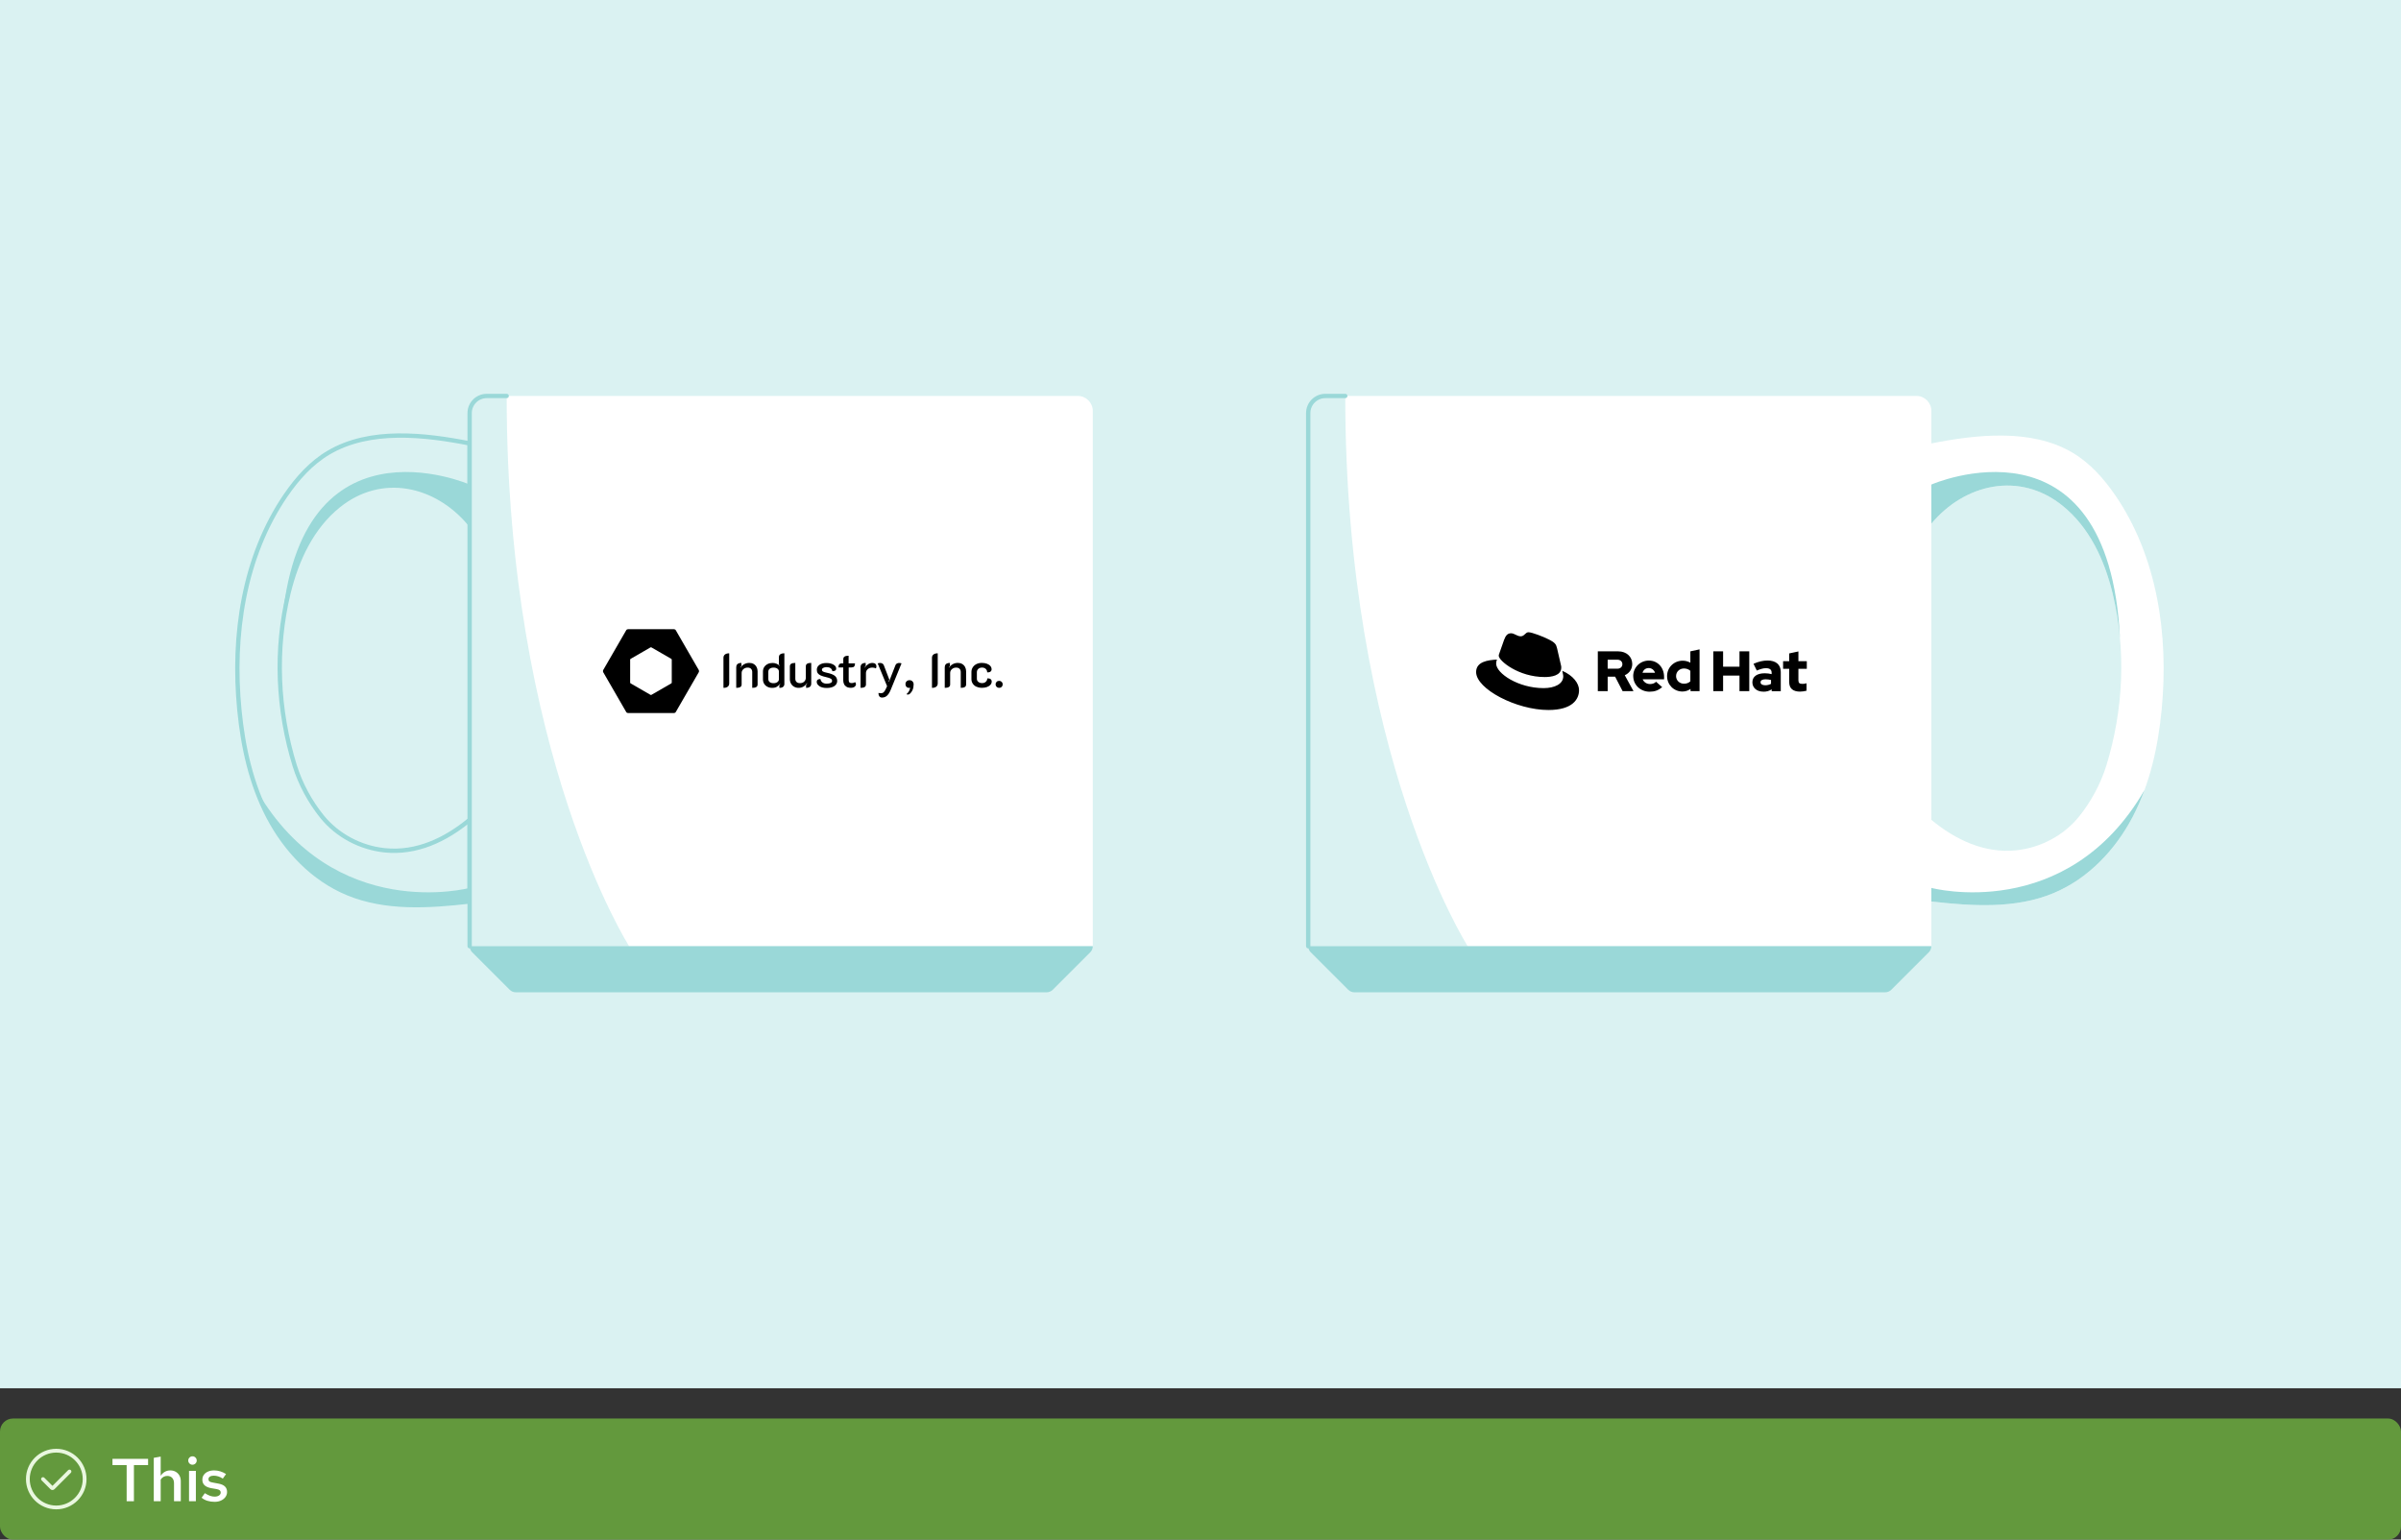 <?xml version="1.0" encoding="UTF-8"?>
<svg id="uuid-b2f06c5c-4bd7-4ace-bed1-cd5a89db9148" data-name="uuid-684f3ed5-aeb5-4827-9e9c-103522a87208" xmlns="http://www.w3.org/2000/svg" viewBox="0 0 555 356">
  <rect x="0" y="0" width="555" height="356" fill="#333333" stroke="none"/>
  <defs>
    <style>
      .uuid-68c47842-5548-482b-a20b-f6c7d8514dbf, .uuid-68fa5054-3ac6-444c-bb66-e9e074d5cf35 {
        fill: none;
      }

      .uuid-ca6b146b-c8dc-4436-9929-551791dfc444 {
        fill: #9ad8d8;
      }

      .uuid-d826f811-1e3a-424f-9060-cbe9f38fd6e5 {
        fill: #fff;
      }

      .uuid-66987bdb-4757-4382-9295-27b99f3827d6 {
        fill: #63993d;
      }

      .uuid-097e3725-4860-44fe-a10e-49a89d26c16f {
        fill: #e9f7df;
      }

      .uuid-6a9e9922-d3e6-4974-88f7-28e5b3f06943, .uuid-468e8745-4163-4eba-8e96-35da564b3569 {
        fill: #daf2f2;
      }

      .uuid-68fa5054-3ac6-444c-bb66-e9e074d5cf35, .uuid-468e8745-4163-4eba-8e96-35da564b3569 {
        stroke: #9ad8d8;
        stroke-linecap: round;
        stroke-linejoin: round;
      }
    </style>
  </defs>
  <g>
    <rect class="uuid-66987bdb-4757-4382-9295-27b99f3827d6" x="-0" y="328" width="555" height="28" rx="3" ry="3"/>
    <g id="uuid-85800a82-f8f6-4087-aeff-f4e77e87f8a4" data-name="rh-ui-icon-check-circle">
      <g id="uuid-397d6d9d-d127-45e5-afbf-18ef754e66b8" data-name="uuid-1c4df964-d179-4db0-aba1-3eca303fb08c">
        <rect class="uuid-68c47842-5548-482b-a20b-f6c7d8514dbf" x="6" y="334.999" width="14" height="14"/>
      </g>
      <g id="uuid-bcfc9943-03cc-4329-ba2e-436e44a7c452" data-name="uuid-a3dc333e-01ac-4ccf-b647-d25821cfe86e">
        <path class="uuid-097e3725-4860-44fe-a10e-49a89d26c16f" d="M13,348.999c-3.86,0-7-3.14-7-7s3.14-7,7-7,7,3.14,7,7-3.14,7-7,7ZM13,335.874c-3.377,0-6.125,2.748-6.125,6.125s2.748,6.125,6.125,6.125,6.125-2.748,6.125-6.125-2.748-6.125-6.125-6.125Z"/>
        <path class="uuid-097e3725-4860-44fe-a10e-49a89d26c16f" d="M12.125,344.533c-.168,0-.336-.064-.464-.192l-2.033-2.033c-.171-.171-.171-.448,0-.619s.448-.171.619,0l1.878,1.878,3.628-3.628c.171-.171.448-.171.619,0s.171.448,0,.619l-3.783,3.783c-.128.128-.296.192-.464.192h0Z"/>
      </g>
    </g>
    <g>
      <path class="uuid-d826f811-1e3a-424f-9060-cbe9f38fd6e5" d="M29.276,347.123v-8.358h-3.276v-1.441h8.232v1.441h-3.276v8.358h-1.68Z"/>
      <path class="uuid-d826f811-1e3a-424f-9060-cbe9f38fd6e5" d="M35.547,347.123v-10.038l1.596-.28v4.439c.261-.401.581-.709.959-.924s.795-.322,1.253-.322c.485,0,.91.107,1.274.322.364.215.649.506.854.875.206.368.308.8.308,1.295v4.634h-1.568v-4.172c0-.514-.14-.922-.42-1.226-.28-.303-.658-.454-1.134-.454-.308,0-.595.069-.861.21-.266.14-.488.354-.665.644v4.998h-1.596Z"/>
      <path class="uuid-d826f811-1e3a-424f-9060-cbe9f38fd6e5" d="M44.479,338.681c-.261,0-.488-.095-.679-.286s-.287-.423-.287-.693c0-.262.095-.487.287-.679s.427-.287.707-.287c.261,0,.488.096.679.287.191.191.287.422.287.692,0,.262-.096.488-.287.68-.191.191-.427.286-.707.286ZM43.695,347.123v-7.014h1.582v7.014h-1.582Z"/>
      <path class="uuid-d826f811-1e3a-424f-9060-cbe9f38fd6e5" d="M49.617,347.263c-.597,0-1.155-.079-1.673-.237-.518-.159-.964-.397-1.337-.714l.742-1.051c.458.28.859.483,1.204.609s.695.189,1.05.189c.429,0,.772-.088,1.029-.266.257-.177.385-.406.385-.685,0-.215-.075-.386-.224-.512-.149-.126-.401-.222-.756-.287l-1.232-.21c-.681-.13-1.19-.354-1.526-.672s-.504-.742-.504-1.273c0-.43.112-.806.336-1.127.224-.322.543-.574.959-.756.415-.183.889-.273,1.421-.273.485,0,.957.07,1.414.21.457.14.905.35,1.344.63l-.742,1.05c-.355-.232-.707-.403-1.057-.511s-.698-.161-1.043-.161c-.373,0-.67.072-.889.217-.22.145-.329.344-.329.596,0,.224.072.395.217.511.144.117.399.203.763.259l1.246.238c.709.121,1.232.343,1.568.665s.504.749.504,1.281c0,.429-.124.816-.371,1.161-.247.346-.588.619-1.022.819-.434.201-.926.301-1.477.301Z"/>
    </g>
  </g>
  <rect class="uuid-6a9e9922-d3e6-4974-88f7-28e5b3f06943" width="555" height="321"/>
  <path class="uuid-d826f811-1e3a-424f-9060-cbe9f38fd6e5" d="M302.4,218.79v-123.77c0-1.91,1.55-3.47,3.47-3.47h137.11c1.91,0,3.47,1.55,3.47,3.47v123.77h-144.05Z"/>
  <path class="uuid-6a9e9922-d3e6-4974-88f7-28e5b3f06943" d="M302.4,95.02v123.77c0,.53.21,1.03.58,1.4l8.44,8.44,27.85-9.84s-28.31-44.33-28.31-127.24h-5.09c-1.91,0-3.47,1.55-3.47,3.47Z"/>
  <path class="uuid-ca6b146b-c8dc-4436-9929-551791dfc444" d="M302.4,218.79c0,.53.21,1.03.58,1.4l8.67,8.67c.37.37.88.58,1.4.58h122.73c.53,0,1.03-.21,1.4-.58l8.67-8.67c.37-.37.58-.88.58-1.4h-144.04.01Z"/>
  <path class="uuid-68fa5054-3ac6-444c-bb66-e9e074d5cf35" d="M310.96,91.56h-4.6c-2.19,0-3.96,1.77-3.96,3.96v123.27"/>
  <path class="uuid-d826f811-1e3a-424f-9060-cbe9f38fd6e5" d="M488.95,114.52c-2.66-3.89-5.88-7.5-9.95-9.89-9.52-5.6-22.2-4.14-32.56-2.1v18.55h0c7.78-9.29,20.41-12.09,30.27-4.19,6.24,5,9.72,12.54,11.59,20.18,3.21,13.13,2.56,27.09-1.43,40-1.29,4.17-3.55,8.35-6.3,11.75-3.54,4.38-8.89,7.21-14.49,7.79-7.37.77-14.08-2.44-19.64-7.04h0v18.88c9.48,1.08,19.44,1.73,28.25-1.94,7.96-3.31,14.25-9.95,18.26-17.58,4.01-7.63,5.89-16.22,6.72-24.8,1.67-17.19-.97-35.36-10.72-49.62v.01Z"/>
  <path class="uuid-ca6b146b-c8dc-4436-9929-551791dfc444" d="M446.44,112.04v9.04h0c7.78-9.29,20.41-12.09,30.27-4.19,6.24,5,9.72,12.54,11.59,20.18.85,3.45,1.42,6.96,1.74,10.5h0c-2.62-53.5-43.6-35.53-43.6-35.53h0Z"/>
  <path class="uuid-ca6b146b-c8dc-4436-9929-551791dfc444" d="M495.68,182.73c-17.92,30.9-49.24,22.58-49.24,22.58v3.14c9.49,1.08,19.44,1.73,28.25-1.94,7.96-3.31,14.25-9.95,18.26-17.58,1.05-2.01,1.96-4.08,2.74-6.2h-.01Z"/>
  <g id="uuid-c97e5ef4-f795-4b7a-89c2-255ab5ab884f" data-name="uuid-790de7c0-f394-4372-ab00-2dc5d45f2d9c">
    <path d="M357.06,156.55c1.56,0,3.83-.32,3.83-2.18,0-.15,0-.29-.04-.43l-.93-4.04c-.22-.89-.4-1.29-1.97-2.07-1.21-.62-3.85-1.64-4.63-1.64-.73,0-.94.94-1.8.94s-1.45-.7-2.24-.7-1.24.51-1.62,1.56c0,0-1.05,2.96-1.19,3.39-.03.08-.03.17-.03.24,0,1.15,4.54,4.93,10.62,4.93M361.13,155.12c.22,1.02.22,1.13.22,1.27,0,1.75-1.97,2.72-4.55,2.72-5.85,0-10.96-3.42-10.96-5.68,0-.35.08-.67.19-.92-2.1.11-4.82.48-4.82,2.88,0,3.93,9.32,8.78,16.7,8.78,5.66,0,7.09-2.56,7.09-4.58,0-1.59-1.37-3.39-3.85-4.47"/>
    <path d="M413.58,157.71c0,1.49.89,2.21,2.52,2.21.39,0,1.08-.09,1.49-.21v-1.72c-.35.11-.62.14-.96.14-.67,0-.92-.21-.92-.84v-2.64h1.94v-1.77h-1.94v-2.25l-2.13.46v1.79h-1.41v1.77h1.41v3.06h0ZM406.96,157.75c0-.46.46-.68,1.16-.68.46,0,.88.07,1.26.16v.89c-.39.22-.85.33-1.33.33-.68,0-1.09-.26-1.09-.7M407.61,159.94c.75,0,1.35-.16,1.92-.54v.42h2.1v-4.46c0-1.7-1.14-2.63-3.05-2.63-1.06,0-2.12.25-3.25.76l.76,1.56c.81-.34,1.5-.55,2.1-.55.88,0,1.33.34,1.33,1.04v.34c-.5-.13-1.03-.2-1.58-.2-1.79,0-2.87.75-2.87,2.09,0,1.22.97,2.16,2.52,2.16M396.04,159.81h2.26v-3.6h3.79v3.6h2.26v-9.2h-2.26v3.54h-3.79v-3.54h-2.26v9.2ZM387.43,156.33c0-1,.79-1.76,1.83-1.76.58,0,1.1.2,1.47.54v2.43c-.38.37-.88.55-1.47.55-1.03,0-1.83-.76-1.83-1.76M390.76,159.81h2.1v-9.66l-2.13.46v2.62c-.53-.3-1.13-.46-1.77-.46-2.02,0-3.61,1.56-3.61,3.56s1.56,3.57,3.55,3.57c.68,0,1.33-.21,1.87-.6v.51h-.01ZM381.11,154.47c.67,0,1.24.43,1.46,1.1h-2.9c.21-.7.74-1.1,1.45-1.1M377.53,156.34c0,2.02,1.66,3.6,3.79,3.6,1.17,0,2.02-.32,2.9-1.05l-1.41-1.25c-.33.34-.81.53-1.39.53-.79,0-1.43-.43-1.71-1.1h4.95v-.53c0-2.21-1.49-3.8-3.51-3.8s-3.63,1.58-3.63,3.6M373.85,152.54c.75,0,1.17.47,1.17,1.04s-.42,1.04-1.17,1.04h-2.23v-2.08h2.23ZM369.36,159.81h2.26v-3.35h1.72l1.73,3.35h2.52l-2.02-3.68c1.09-.47,1.73-1.46,1.73-2.59,0-1.66-1.3-2.93-3.25-2.93h-4.71v9.2h.02Z"/>
  </g>
  <path class="uuid-d826f811-1e3a-424f-9060-cbe9f38fd6e5" d="M252.6,218.79v-123.77c0-1.91-1.55-3.47-3.47-3.47H112.03c-1.91,0-3.47,1.55-3.47,3.47v123.77h144.04Z"/>
  <path class="uuid-468e8745-4163-4eba-8e96-35da564b3569" d="M66.05,114.52c2.66-3.89,5.88-7.5,9.95-9.89,9.52-5.6,22.2-4.14,32.56-2.1v18.55h0c-7.78-9.29-20.41-12.09-30.27-4.19-6.24,5-9.72,12.54-11.59,20.18-3.21,13.13-2.56,27.09,1.43,40,1.29,4.17,3.55,8.35,6.3,11.75,3.54,4.38,8.89,7.21,14.49,7.79,7.37.77,14.08-2.44,19.64-7.04h0v18.88c-9.48,1.08-19.44,1.73-28.25-1.94-7.96-3.31-14.25-9.95-18.26-17.58s-5.89-16.22-6.72-24.8c-1.67-17.19.97-35.36,10.72-49.62v.01Z"/>
  <path class="uuid-ca6b146b-c8dc-4436-9929-551791dfc444" d="M108.56,112.04v9.04h0c-7.78-9.29-20.41-12.09-30.27-4.19-6.24,5-9.72,12.54-11.59,20.18-.85,3.45-1.42,6.96-1.74,10.5h0c2.62-53.5,43.6-35.53,43.6-35.53Z"/>
  <path class="uuid-ca6b146b-c8dc-4436-9929-551791dfc444" d="M59.32,182.73c17.92,30.9,49.24,22.58,49.24,22.58v3.14c-9.49,1.08-19.44,1.73-28.25-1.94-7.96-3.31-14.25-9.95-18.26-17.58-1.05-2.01-1.96-4.08-2.74-6.2h.01Z"/>
  <path class="uuid-6a9e9922-d3e6-4974-88f7-28e5b3f06943" d="M108.56,95.02v123.77c0,.53.21,1.03.58,1.4l8.44,8.44,27.85-9.84s-28.31-44.33-28.31-127.24h-5.09c-1.91,0-3.47,1.55-3.47,3.47h0Z"/>
  <path class="uuid-68fa5054-3ac6-444c-bb66-e9e074d5cf35" d="M117.12,91.56h-4.6c-2.19,0-3.96,1.77-3.96,3.96v123.27"/>
  <path class="uuid-ca6b146b-c8dc-4436-9929-551791dfc444" d="M252.6,218.79c0,.53-.21,1.03-.58,1.4l-8.67,8.67c-.37.37-.88.58-1.4.58h-122.73c-.53,0-1.03-.21-1.4-.58l-8.67-8.67c-.37-.37-.58-.88-.58-1.4h144.04-.01Z"/>
  <path d="M161.53,154.94l-5.32-9.21c-.08-.15-.24-.24-.41-.24h-10.64c-.17,0-.33.09-.41.24l-5.32,9.21c-.04.07-.06.16-.06.24s.02.16.06.24l5.32,9.21c.08.15.24.24.41.24h10.64c.17,0,.33-.09.41-.24l5.32-9.21c.08-.15.08-.33,0-.47v-.01ZM155.28,157.82c0,.08-.04.16-.12.2l-4.57,2.64c-.07.04-.16.04-.24,0l-4.57-2.64c-.07-.04-.12-.12-.12-.2v-5.28c0-.08.04-.16.12-.2l4.57-2.64s.08-.03.12-.03.08.01.12.03l4.57,2.64c.07.04.12.12.12.2v5.28h0Z"/>
  <path d="M167.23,152.09c0-.33.12-.58.35-.76.23-.18.56-.27.98-.27v6.96c0,.33-.12.58-.34.76-.23.18-.56.27-.99.27v-6.97.01Z"/>
  <path d="M170.19,154.28c0-.66.4-.99,1.19-.99v.68c-.09.1-.17.21-.26.34l.07.04c.22-.33.5-.59.85-.78s.74-.29,1.16-.29c.39,0,.72.08,1.01.25s.51.4.67.7.24.63.24.99v3.03c0,.28-.1.49-.31.61-.21.13-.52.19-.93.19v-3.66c0-.3-.09-.55-.27-.74-.18-.19-.45-.28-.8-.28-.39,0-.71.12-.98.36-.27.24-.4.54-.4.88v2.64c0,.28-.1.49-.31.61-.2.13-.52.19-.94.19v-4.77h.01Z"/>
  <path d="M177.39,158.8c-.32-.17-.58-.4-.76-.7s-.27-.64-.27-1.03v-1.81c0-.39.1-.73.29-1.02.19-.3.46-.53.8-.7s.72-.25,1.15-.25c.3,0,.59.06.89.18s.55.29.76.51l.03-.06c-.04-.06-.12-.14-.23-.23v-1.75c0-.28.1-.5.31-.65.21-.15.52-.23.95-.23v7.09c0,.27-.09.48-.28.65s-.48.25-.88.25v-.61c.1-.12.17-.22.21-.3l-.04-.04c-.24.31-.5.55-.77.71-.28.16-.63.24-1.05.24s-.77-.08-1.1-.25h-.01ZM179.71,157.7c.23-.17.34-.39.34-.65v-1.77c0-.26-.11-.48-.33-.65s-.52-.26-.89-.26c-.39,0-.7.09-.91.26s-.32.41-.32.71v1.66c0,.31.11.55.32.72s.51.25.91.25c.36,0,.65-.09.88-.26v-.01Z"/>
  <path d="M187.52,158.06c0,.32-.1.56-.29.73-.2.17-.5.26-.9.26v-.69c.07-.08.15-.19.26-.33l-.07-.04c-.22.33-.5.6-.82.78-.32.19-.69.28-1.1.28-.39,0-.73-.09-1.04-.26s-.55-.42-.72-.72c-.17-.31-.26-.66-.26-1.05v-2.93c0-.28.1-.49.31-.61.2-.13.52-.19.95-.19v3.65c0,.32.09.57.28.75s.46.27.82.27c.39,0,.71-.12.96-.36.24-.24.37-.53.37-.89v-2.63c0-.28.1-.49.31-.61.2-.13.52-.19.94-.19v4.78Z"/>
  <path d="M189.44,158.66c-.43-.26-.65-.6-.65-1.03,0-.4.28-.61.85-.63.07.36.23.63.49.81.26.18.57.27.95.27.4,0,.71-.05.93-.16.22-.11.33-.27.33-.48s-.09-.37-.28-.5c-.19-.12-.55-.25-1.09-.37-.53-.12-.94-.24-1.25-.38-.3-.13-.53-.3-.68-.51-.15-.21-.23-.48-.23-.82,0-.46.2-.83.6-1.12.4-.29.93-.43,1.6-.43s1.19.12,1.62.36c.44.24.66.55.66.95,0,.19-.07.34-.22.43-.14.1-.37.15-.66.16-.12-.63-.57-.95-1.35-.95-.3,0-.56.06-.76.17s-.31.26-.31.43.09.33.27.43c.18.1.49.19.92.28.82.17,1.41.4,1.78.69.37.29.56.69.56,1.19s-.22.89-.65,1.19c-.43.29-1.02.44-1.77.44-.68,0-1.23-.13-1.66-.39v-.03Z"/>
  <path d="M195.34,158.55c-.28-.33-.42-.76-.42-1.29v-2.93h-1.11c0-.32.06-.56.19-.71.13-.16.3-.23.51-.23h.42v-.97c0-.28.1-.49.31-.61.2-.13.51-.19.92-.19v1.77h1.48c0,.33-.07.58-.2.72-.13.15-.34.22-.63.22h-.63v2.88c0,.27.05.46.16.57.1.12.29.17.55.17s.52-.07.77-.21c.07.06.12.13.15.22s.05.18.05.28c0,.21-.11.39-.32.56-.22.16-.51.24-.89.24-.58,0-1.01-.17-1.29-.5l-.02.01Z"/>
  <path d="M200.58,154.73c-.27.24-.41.54-.41.88v2.64c0,.28-.1.49-.31.61-.2.13-.52.19-.94.19v-4.77c0-.66.4-.99,1.19-.99v.67c-.1.12-.19.24-.26.36l.06.04c.48-.71,1.07-1.07,1.77-1.07.3,0,.52.08.68.23.16.15.23.34.23.57,0,.17-.04.32-.13.46-.22-.12-.49-.18-.82-.18-.43,0-.78.12-1.06.36h0Z"/>
  <path d="M203.28,161.01c-.15-.18-.23-.44-.23-.78.21.04.39.06.53.06.3,0,.53-.08.71-.25.17-.17.36-.48.56-.93l.2-.45-2.17-5.27c.05-.03.14-.05.25-.07s.21-.03.29-.03c.19,0,.37.04.53.13.16.09.27.21.33.36l1.29,3.36-.17.49.08.03,1.52-3.88c.07-.16.18-.28.33-.36.16-.09.33-.13.52-.13.08,0,.18,0,.29.03.11.02.2.04.25.07l-2.49,6.09c-.25.61-.53,1.06-.85,1.36-.31.3-.7.45-1.17.45-.27,0-.47-.09-.62-.27l.02-.01Z"/>
  <path d="M210.16,159.73c.14-.27.21-.51.21-.73-.06.04-.15.06-.27.06-.23,0-.42-.08-.57-.24-.15-.16-.23-.37-.23-.62,0-.27.09-.49.26-.66s.4-.26.67-.26c.29,0,.52.09.7.28.17.19.26.41.26.68,0,.96-.32,1.71-.95,2.24-.04.04-.1.07-.18.09-.07.02-.15.03-.22.03-.13,0-.23-.03-.3-.09.27-.24.48-.5.62-.77v-.01Z"/>
  <path d="M215.43,152.09c0-.33.12-.58.35-.76.23-.18.56-.27.98-.27v6.96c0,.33-.12.58-.34.76-.23.18-.56.27-.99.27v-6.97.01Z"/>
  <path d="M218.39,154.28c0-.66.4-.99,1.19-.99v.68c-.09.1-.17.21-.26.34l.07.04c.22-.33.5-.59.85-.78s.74-.29,1.16-.29c.39,0,.72.08,1.01.25s.51.4.67.7.24.63.24.99v3.03c0,.28-.1.49-.31.61-.21.13-.52.19-.93.19v-3.66c0-.3-.09-.55-.27-.74-.18-.19-.45-.28-.8-.28-.39,0-.71.12-.98.36-.27.24-.4.54-.4.88v2.64c0,.28-.1.49-.31.61-.2.13-.52.19-.94.19v-4.77h.01Z"/>
  <path d="M225.72,158.8c-.37-.17-.65-.41-.86-.72-.2-.31-.31-.65-.31-1.04v-1.65c0-.41.1-.77.31-1.09.2-.32.49-.57.85-.75s.78-.27,1.25-.27c.44,0,.83.06,1.17.19s.61.3.8.53.28.48.28.77c0,.23-.09.41-.28.54-.19.13-.44.18-.74.16,0-.33-.11-.59-.33-.8s-.51-.31-.86-.31-.63.1-.86.3c-.22.2-.33.46-.33.78v1.51c0,.3.11.54.34.72.23.19.52.28.87.28s.63-.1.86-.31c.22-.2.33-.47.33-.78h.16c.26-.01.47.05.63.18.16.13.24.3.24.51,0,.29-.09.55-.28.77-.19.23-.46.4-.8.53s-.74.19-1.17.19c-.47,0-.9-.09-1.26-.26l-.01.02Z"/>
  <path d="M230.37,158.82c-.16-.16-.24-.35-.24-.58s.08-.42.24-.58.35-.23.58-.23.43.08.59.23c.16.16.24.35.24.58s-.08.42-.24.58-.36.23-.59.23-.42-.08-.58-.23Z"/>
</svg>